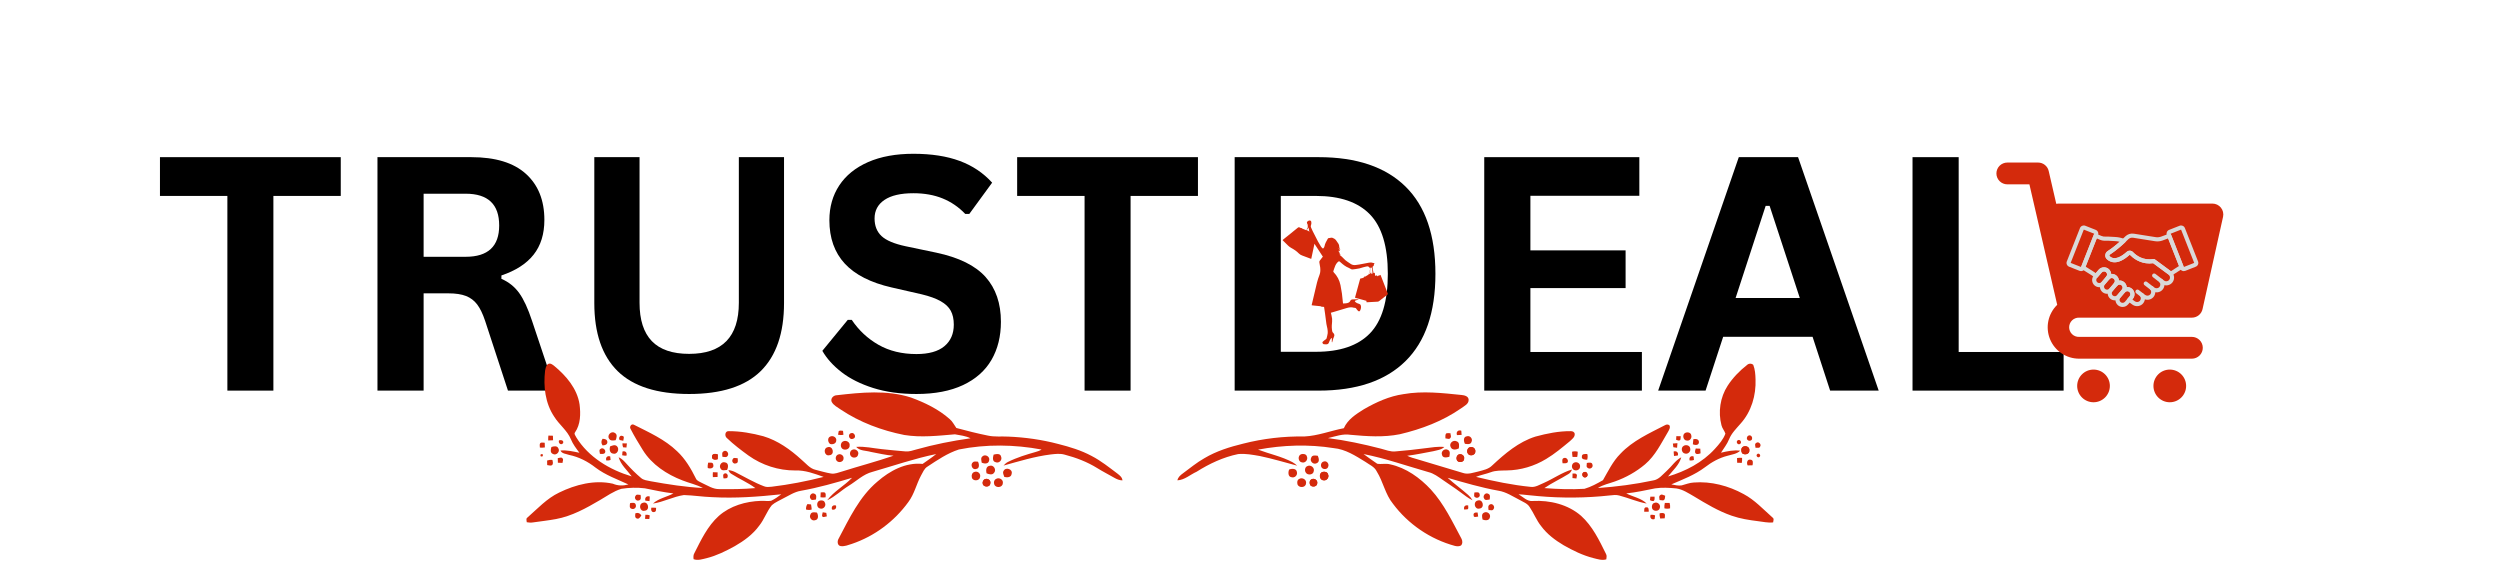 <svg version="1.0" preserveAspectRatio="xMidYMid meet" height="250" viewBox="0 0 810 187.5" zoomAndPan="magnify" width="1080" xmlns:xlink="http://www.w3.org/1999/xlink" xmlns="http://www.w3.org/2000/svg"><defs><g></g><clipPath id="9e7bfd47df"><path clip-rule="nonzero" d="M 646.73 52.668 L 720.785 52.668 L 720.785 117 L 646.73 117 Z M 646.73 52.668"></path></clipPath><clipPath id="d248db9f34"><path clip-rule="nonzero" d="M 673 119 L 684 119 L 684 130.461 L 673 130.461 Z M 673 119"></path></clipPath><clipPath id="7de72328cd"><path clip-rule="nonzero" d="M 697 119 L 709 119 L 709 130.461 L 697 130.461 Z M 697 119"></path></clipPath><clipPath id="8e1d473f24"><path clip-rule="nonzero" d="M 415.543 71.422 L 449.953 71.422 L 449.953 111.812 L 415.543 111.812 Z M 415.543 71.422"></path></clipPath><clipPath id="ae09dcd82b"><path clip-rule="nonzero" d="M 170.352 117.512 L 364 117.512 L 364 181.84 L 170.352 181.84 Z M 170.352 117.512"></path></clipPath><clipPath id="a0bc3f9235"><path clip-rule="nonzero" d="M 381 117.512 L 575 117.512 L 575 181.84 L 381 181.84 Z M 381 117.512"></path></clipPath><clipPath id="4603c8df41"><path clip-rule="nonzero" d="M 669.379 73 L 680 73 L 680 88 L 669.379 88 Z M 669.379 73"></path></clipPath><clipPath id="52b6408341"><path clip-rule="nonzero" d="M 685 93 L 692 93 L 692 99.797 L 685 99.797 Z M 685 93"></path></clipPath><clipPath id="5863b6bf3e"><path clip-rule="nonzero" d="M 674 75 L 705 75 L 705 99.797 L 674 99.797 Z M 674 75"></path></clipPath><clipPath id="4350a640ff"><path clip-rule="nonzero" d="M 701 73 L 712.766 73 L 712.766 88 L 701 88 Z M 701 73"></path></clipPath></defs><g fill-opacity="1" fill="#000000"><g transform="translate(49.765, 126.559)"><g><path d="M 60.641 -75.641 L 60.641 -63.078 L 38.812 -63.078 L 38.812 0 L 23.906 0 L 23.906 -63.078 L 2.062 -63.078 L 2.062 -75.641 Z M 60.641 -75.641"></path></g></g></g><g fill-opacity="1" fill="#000000"><g transform="translate(112.471, 126.559)"><g><path d="M 9.828 0 L 9.828 -75.641 L 40.203 -75.641 C 48.035 -75.641 53.941 -73.836 57.922 -70.234 C 61.91 -66.629 63.906 -61.656 63.906 -55.312 C 63.906 -50.727 62.738 -46.969 60.406 -44.031 C 58.082 -41.102 54.609 -38.863 49.984 -37.312 L 49.984 -36.219 C 52.359 -35.188 54.281 -33.648 55.75 -31.609 C 57.219 -29.578 58.609 -26.562 59.922 -22.562 L 67.469 0 L 52.109 0 L 44.703 -22.609 C 43.941 -24.891 43.086 -26.656 42.141 -27.906 C 41.191 -29.164 39.984 -30.082 38.516 -30.656 C 37.055 -31.227 35.156 -31.516 32.812 -31.516 L 24.781 -31.516 L 24.781 0 Z M 38.391 -43.359 C 45.641 -43.359 49.266 -46.738 49.266 -53.5 C 49.266 -60.363 45.641 -63.797 38.391 -63.797 L 24.781 -63.797 L 24.781 -43.359 Z M 38.391 -43.359"></path></g></g></g><g fill-opacity="1" fill="#000000"><g transform="translate(183.197, 126.559)"><g><path d="M 40.094 1.094 C 29.676 1.094 21.945 -1.379 16.906 -6.328 C 11.875 -11.285 9.359 -18.629 9.359 -28.359 L 9.359 -75.641 L 24.016 -75.641 L 24.016 -28.453 C 24.016 -22.93 25.344 -18.789 28 -16.031 C 30.656 -13.281 34.688 -11.906 40.094 -11.906 C 50.82 -11.906 56.188 -17.422 56.188 -28.453 L 56.188 -75.641 L 70.828 -75.641 L 70.828 -28.359 C 70.828 -18.629 68.312 -11.285 63.281 -6.328 C 58.25 -1.379 50.52 1.094 40.094 1.094 Z M 40.094 1.094"></path></g></g></g><g fill-opacity="1" fill="#000000"><g transform="translate(263.391, 126.559)"><g><path d="M 33.531 1.094 C 28.289 1.094 23.625 0.445 19.531 -0.844 C 15.445 -2.145 12.039 -3.848 9.312 -5.953 C 6.582 -8.055 4.492 -10.367 3.047 -12.891 L 11.281 -22.922 L 12.578 -22.922 C 14.848 -19.535 17.734 -16.844 21.234 -14.844 C 24.742 -12.844 28.844 -11.844 33.531 -11.844 C 37.531 -11.844 40.547 -12.688 42.578 -14.375 C 44.617 -16.07 45.641 -18.406 45.641 -21.375 C 45.641 -23.164 45.312 -24.664 44.656 -25.875 C 44 -27.082 42.91 -28.113 41.391 -28.969 C 39.879 -29.832 37.828 -30.578 35.234 -31.203 L 25.516 -33.422 C 18.711 -34.973 13.645 -37.551 10.312 -41.156 C 6.988 -44.758 5.328 -49.441 5.328 -55.203 C 5.328 -59.484 6.395 -63.242 8.531 -66.484 C 10.676 -69.734 13.789 -72.254 17.875 -74.047 C 21.969 -75.836 26.859 -76.734 32.547 -76.734 C 38.379 -76.734 43.375 -75.961 47.531 -74.422 C 51.688 -72.891 55.195 -70.539 58.062 -67.375 L 50.656 -57.234 L 49.359 -57.234 C 47.223 -59.473 44.773 -61.148 42.016 -62.266 C 39.254 -63.391 36.098 -63.953 32.547 -63.953 C 28.441 -63.953 25.316 -63.227 23.172 -61.781 C 21.035 -60.332 19.969 -58.332 19.969 -55.781 C 19.969 -53.395 20.719 -51.492 22.219 -50.078 C 23.719 -48.672 26.316 -47.57 30.016 -46.781 L 39.938 -44.703 C 47.289 -43.148 52.625 -40.52 55.938 -36.812 C 59.25 -33.102 60.906 -28.266 60.906 -22.297 C 60.906 -17.578 59.883 -13.461 57.844 -9.953 C 55.812 -6.453 52.742 -3.734 48.641 -1.797 C 44.535 0.129 39.5 1.094 33.531 1.094 Z M 33.531 1.094"></path></g></g></g><g fill-opacity="1" fill="#000000"><g transform="translate(327.495, 126.559)"><g><path d="M 60.641 -75.641 L 60.641 -63.078 L 38.812 -63.078 L 38.812 0 L 23.906 0 L 23.906 -63.078 L 2.062 -63.078 L 2.062 -75.641 Z M 60.641 -75.641"></path></g></g></g><g fill-opacity="1" fill="#000000"><g transform="translate(390.202, 126.559)"><g><path d="M 37.047 -75.641 C 49.328 -75.641 58.703 -72.469 65.172 -66.125 C 71.641 -59.781 74.875 -50.348 74.875 -37.828 C 74.875 -25.336 71.641 -15.91 65.172 -9.547 C 58.703 -3.18 49.328 0 37.047 0 L 9.828 0 L 9.828 -75.641 Z M 36.172 -12.578 C 43.961 -12.578 49.789 -14.566 53.656 -18.547 C 57.52 -22.535 59.453 -28.961 59.453 -37.828 C 59.453 -46.691 57.52 -53.113 53.656 -57.094 C 49.789 -61.082 43.961 -63.078 36.172 -63.078 L 24.781 -63.078 L 24.781 -12.578 Z M 36.172 -12.578"></path></g></g></g><g fill-opacity="1" fill="#000000"><g transform="translate(471.068, 126.559)"><g><path d="M 24.781 -33.219 L 24.781 -12.516 L 60.906 -12.516 L 60.906 0 L 9.828 0 L 9.828 -75.641 L 60.078 -75.641 L 60.078 -63.125 L 24.781 -63.125 L 24.781 -45.438 L 55.625 -45.438 L 55.625 -33.219 Z M 24.781 -33.219"></path></g></g></g><g fill-opacity="1" fill="#000000"><g transform="translate(536.103, 126.559)"><g><path d="M 72.594 0 L 56.859 0 L 51.172 -17.438 L 22.203 -17.438 L 16.5 0 L 1.141 0 L 27.266 -75.641 L 46.469 -75.641 Z M 35.969 -59.859 L 26.234 -30.016 L 47.031 -30.016 L 37.25 -59.859 Z M 35.969 -59.859"></path></g></g></g><g fill-opacity="1" fill="#000000"><g transform="translate(609.83, 126.559)"><g><path d="M 24.781 -75.641 L 24.781 -12.516 L 58.781 -12.516 L 58.781 0 L 9.828 0 L 9.828 -75.641 Z M 24.781 -75.641"></path></g></g></g><g clip-path="url(#9e7bfd47df)"><path fill-rule="nonzero" fill-opacity="1" d="M 710.172 109.148 L 673.629 109.148 C 673.207 109.164 672.797 109.094 672.402 108.945 C 672.008 108.793 671.66 108.57 671.355 108.273 C 671.051 107.98 670.816 107.641 670.652 107.25 C 670.488 106.863 670.406 106.457 670.406 106.035 C 670.406 105.613 670.488 105.207 670.652 104.816 C 670.816 104.43 671.051 104.086 671.355 103.793 C 671.66 103.5 672.008 103.277 672.402 103.125 C 672.797 102.973 673.207 102.906 673.629 102.918 L 710.172 102.918 C 710.574 102.918 710.965 102.852 711.344 102.719 C 711.723 102.586 712.07 102.395 712.383 102.145 C 712.695 101.891 712.961 101.598 713.172 101.254 C 713.383 100.914 713.535 100.547 713.621 100.156 L 720.27 70.25 C 720.324 69.992 720.352 69.73 720.352 69.469 C 720.352 69.203 720.32 68.941 720.258 68.684 C 720.199 68.426 720.109 68.18 719.996 67.941 C 719.879 67.703 719.738 67.484 719.574 67.277 C 719.41 67.07 719.223 66.887 719.016 66.723 C 718.809 66.559 718.586 66.418 718.348 66.305 C 718.109 66.191 717.859 66.105 717.602 66.047 C 717.344 65.988 717.082 65.957 716.82 65.957 L 666.98 65.957 C 666.727 65.957 666.477 65.984 666.23 66.035 L 663.777 55.402 C 663.688 55.016 663.539 54.648 663.324 54.312 C 663.109 53.977 662.848 53.684 662.535 53.434 C 662.223 53.184 661.879 52.996 661.5 52.863 C 661.125 52.73 660.734 52.668 660.336 52.668 L 650.367 52.668 C 649.898 52.668 649.449 52.758 649.016 52.938 C 648.586 53.113 648.203 53.371 647.871 53.699 C 647.539 54.031 647.285 54.414 647.105 54.848 C 646.926 55.277 646.836 55.73 646.836 56.195 C 646.836 56.664 646.926 57.117 647.105 57.547 C 647.285 57.98 647.539 58.363 647.871 58.691 C 648.203 59.023 648.586 59.281 649.016 59.457 C 649.449 59.637 649.898 59.727 650.367 59.727 L 657.527 59.727 L 666.535 98.762 C 665.809 99.465 665.203 100.262 664.715 101.148 C 664.227 102.031 663.879 102.973 663.668 103.961 C 663.461 104.953 663.402 105.949 663.492 106.957 C 663.582 107.965 663.82 108.938 664.199 109.875 C 664.582 110.812 665.09 111.676 665.73 112.461 C 666.367 113.246 667.105 113.918 667.945 114.484 C 668.785 115.047 669.691 115.477 670.656 115.77 C 671.625 116.066 672.617 116.211 673.629 116.211 L 710.172 116.211 C 710.641 116.211 711.09 116.121 711.523 115.941 C 711.957 115.762 712.336 115.508 712.668 115.176 C 713 114.844 713.254 114.465 713.434 114.031 C 713.613 113.598 713.703 113.148 713.703 112.68 C 713.703 112.211 713.613 111.762 713.434 111.328 C 713.254 110.895 713 110.516 712.668 110.184 C 712.336 109.852 711.957 109.598 711.523 109.418 C 711.09 109.238 710.641 109.148 710.172 109.148 Z M 710.172 109.148" fill="#d42a0c"></path></g><g clip-path="url(#d248db9f34)"><path fill-rule="nonzero" fill-opacity="1" d="M 683.594 125.035 C 683.594 125.383 683.559 125.727 683.492 126.07 C 683.426 126.41 683.324 126.742 683.191 127.062 C 683.059 127.383 682.895 127.688 682.699 127.977 C 682.508 128.266 682.289 128.535 682.043 128.781 C 681.797 129.027 681.527 129.246 681.238 129.438 C 680.949 129.633 680.645 129.793 680.324 129.93 C 680.004 130.062 679.672 130.16 679.332 130.23 C 678.992 130.297 678.645 130.332 678.297 130.332 C 677.949 130.332 677.605 130.297 677.266 130.23 C 676.926 130.16 676.594 130.062 676.273 129.93 C 675.949 129.793 675.645 129.633 675.355 129.438 C 675.066 129.246 674.801 129.027 674.555 128.781 C 674.309 128.535 674.09 128.266 673.895 127.977 C 673.703 127.688 673.539 127.383 673.406 127.062 C 673.273 126.742 673.172 126.41 673.105 126.07 C 673.035 125.727 673.004 125.383 673.004 125.035 C 673.004 124.688 673.035 124.344 673.105 124.004 C 673.172 123.66 673.273 123.332 673.406 123.008 C 673.539 122.688 673.703 122.383 673.895 122.094 C 674.09 121.805 674.309 121.535 674.555 121.293 C 674.801 121.047 675.066 120.824 675.355 120.633 C 675.645 120.441 675.949 120.277 676.273 120.145 C 676.594 120.012 676.926 119.91 677.266 119.844 C 677.605 119.773 677.949 119.742 678.297 119.742 C 678.645 119.742 678.992 119.773 679.332 119.844 C 679.672 119.91 680.004 120.012 680.324 120.145 C 680.645 120.277 680.949 120.441 681.238 120.633 C 681.527 120.824 681.797 121.047 682.043 121.293 C 682.289 121.535 682.508 121.805 682.699 122.094 C 682.895 122.383 683.059 122.688 683.191 123.008 C 683.324 123.332 683.426 123.66 683.492 124.004 C 683.559 124.344 683.594 124.688 683.594 125.035 Z M 683.594 125.035" fill="#d42a0c"></path></g><g clip-path="url(#7de72328cd)"><path fill-rule="nonzero" fill-opacity="1" d="M 708.305 125.035 C 708.305 125.383 708.27 125.727 708.203 126.07 C 708.137 126.41 708.035 126.742 707.902 127.062 C 707.77 127.383 707.605 127.688 707.414 127.977 C 707.219 128.266 707 128.535 706.754 128.781 C 706.508 129.027 706.242 129.246 705.953 129.438 C 705.664 129.633 705.355 129.793 705.035 129.93 C 704.715 130.062 704.383 130.16 704.043 130.23 C 703.703 130.297 703.355 130.332 703.008 130.332 C 702.66 130.332 702.316 130.297 701.977 130.23 C 701.637 130.16 701.305 130.062 700.984 129.93 C 700.66 129.793 700.355 129.633 700.066 129.438 C 699.777 129.246 699.512 129.027 699.266 128.781 C 699.02 128.535 698.801 128.266 698.605 127.977 C 698.414 127.688 698.25 127.383 698.117 127.062 C 697.984 126.742 697.883 126.41 697.816 126.07 C 697.75 125.727 697.715 125.383 697.715 125.035 C 697.715 124.688 697.75 124.344 697.816 124.004 C 697.883 123.66 697.984 123.332 698.117 123.008 C 698.25 122.688 698.414 122.383 698.605 122.094 C 698.801 121.805 699.02 121.535 699.266 121.293 C 699.512 121.047 699.777 120.824 700.066 120.633 C 700.355 120.441 700.66 120.277 700.984 120.145 C 701.305 120.012 701.637 119.91 701.977 119.844 C 702.316 119.773 702.66 119.742 703.008 119.742 C 703.355 119.742 703.703 119.773 704.043 119.844 C 704.383 119.91 704.715 120.012 705.035 120.145 C 705.355 120.277 705.664 120.441 705.953 120.633 C 706.242 120.824 706.508 121.047 706.754 121.293 C 707 121.535 707.219 121.805 707.414 122.094 C 707.605 122.383 707.77 122.688 707.902 123.008 C 708.035 123.332 708.137 123.66 708.203 124.004 C 708.27 124.344 708.305 124.688 708.305 125.035 Z M 708.305 125.035" fill="#d42a0c"></path></g><g clip-path="url(#8e1d473f24)"><path fill-rule="nonzero" fill-opacity="1" d="M 446.449 89.293 C 446.574 89.383 446.688 89.332 446.805 89.277 C 446.953 89.207 447.102 89.141 447.281 89.059 C 447.41 89.375 447.535 89.676 447.652 89.977 C 448.293 91.629 448.93 93.277 449.566 94.93 C 449.715 95.316 449.715 95.309 449.398 95.555 C 448.551 96.219 447.711 96.887 446.855 97.543 C 446.723 97.645 446.547 97.734 446.387 97.742 C 445.211 97.82 444.035 97.871 442.863 97.934 C 442.84 97.934 442.812 97.926 442.754 97.914 C 442.742 97.789 442.73 97.656 442.715 97.465 C 441.512 97.137 440.285 96.805 439.012 96.461 C 439.578 94.391 440.141 92.324 440.703 90.273 C 440.977 90.207 441.227 90.164 441.465 90.09 C 441.734 90.008 441.984 89.887 442.098 89.59 C 442.125 89.516 442.199 89.453 442.254 89.387 C 442.234 89.477 442.215 89.566 442.184 89.703 C 442.586 89.461 442.938 89.242 443.297 89.039 C 443.434 88.961 443.484 88.852 443.512 88.707 C 443.586 88.285 443.672 87.867 443.754 87.449 C 443.77 87.449 443.789 87.453 443.805 87.453 C 443.73 87.902 443.656 88.352 443.578 88.816 C 443.863 88.785 444.016 88.625 444.035 88.398 C 444.078 87.844 444.086 87.289 444.109 86.734 C 444.109 86.719 444.074 86.703 444.043 86.668 C 444 86.723 443.957 86.777 443.918 86.824 C 443.902 86.777 443.879 86.715 443.84 86.609 C 443.727 86.758 443.648 86.867 443.57 86.977 C 443.598 86.855 443.629 86.734 443.66 86.605 C 443.418 86.348 443.148 86.227 442.785 86.336 C 442.422 86.445 442.035 86.473 441.68 86.602 C 440.867 86.906 440.031 87.078 439.172 87.18 C 438.871 87.215 438.57 87.254 438.27 87.293 C 438.062 87.32 437.875 87.281 437.695 87.164 C 437.484 87.027 437.262 86.895 437.027 86.805 C 436.004 86.406 435.164 85.742 434.367 85.016 C 433.906 84.598 433.852 84.477 433.289 85.059 C 433.016 85.34 432.797 85.703 432.637 86.066 C 432.391 86.633 432.219 87.23 432.016 87.816 C 431.965 87.957 431.98 88.07 432.098 88.191 C 433.242 89.375 433.984 90.766 434.32 92.391 C 434.684 94.164 434.934 95.949 435.074 97.758 C 435.09 97.934 435.117 98.105 435.141 98.328 C 435.766 98.293 436.383 98.332 436.957 98.043 C 437.188 97.926 437.371 97.75 437.477 97.508 C 437.625 97.156 437.918 97.023 438.262 97.008 C 438.844 96.98 439.426 96.977 440.008 96.969 C 440.062 96.969 440.113 96.988 440.176 97.07 C 440.059 97.098 439.941 97.113 439.828 97.152 C 439.598 97.223 439.367 97.285 439.148 97.387 C 438.953 97.48 438.918 97.629 439.078 97.781 C 439.258 97.949 439.469 98.098 439.691 98.211 C 439.938 98.336 440.207 98.422 440.473 98.504 C 440.707 98.574 440.824 98.727 440.891 98.949 C 441.074 99.543 440.938 100.102 440.668 100.633 C 440.531 100.906 440.258 100.957 440.035 100.746 C 439.801 100.52 439.586 100.262 439.41 99.988 C 439.301 99.816 439.191 99.734 438.992 99.742 C 438.879 99.746 438.762 99.738 438.652 99.703 C 437.895 99.469 437.145 99.57 436.41 99.781 C 435.156 100.137 433.914 100.531 432.668 100.906 C 432.195 101.047 431.723 101.18 431.207 101.328 C 431.285 101.684 431.348 102.027 431.441 102.363 C 431.605 102.98 431.664 103.598 431.598 104.242 C 431.512 105.082 431.438 105.93 431.555 106.781 C 431.578 106.941 431.605 107.105 431.629 107.266 C 431.664 107.512 431.762 107.703 431.965 107.871 C 432.328 108.176 432.438 108.676 432.223 109.078 C 431.961 109.566 431.848 110.094 431.715 110.621 C 431.688 110.738 431.652 110.852 431.586 110.961 C 431.43 110.727 431.516 110.477 431.512 110.242 C 431.508 110.004 431.531 109.77 431.543 109.5 C 431.293 109.59 431.141 109.746 431.043 109.934 C 430.879 110.246 430.707 110.562 430.609 110.898 C 430.465 111.379 430.137 111.566 429.68 111.574 C 429.414 111.578 429.148 111.562 428.887 111.52 C 428.781 111.504 428.664 111.402 428.602 111.309 C 428.406 111.02 428.402 110.891 428.66 110.641 C 428.918 110.391 429.223 110.176 429.52 109.969 C 429.66 109.871 429.781 109.781 429.82 109.602 C 429.941 109.047 430.125 108.496 430.18 107.938 C 430.227 107.465 430.152 106.977 430.082 106.504 C 430 105.98 429.828 105.473 429.754 104.949 C 429.586 103.797 429.453 102.641 429.301 101.488 C 429.211 100.812 429.102 100.141 428.996 99.434 C 428.855 99.426 428.707 99.426 428.562 99.41 C 428.34 99.387 428.109 99.406 427.914 99.246 C 427.848 99.191 427.723 99.203 427.621 99.195 C 426.816 99.109 426.012 99.023 425.203 98.941 C 425.145 98.934 425.082 98.918 425 98.902 C 425 98.848 424.992 98.797 425 98.754 C 425.566 96.355 426.113 93.949 426.707 91.559 C 426.918 90.699 427.211 89.859 427.527 89.035 C 427.84 88.234 427.824 87.426 427.738 86.605 C 427.684 86.094 427.57 85.586 427.477 85.078 C 427.438 84.867 427.449 84.668 427.578 84.496 C 427.84 84.141 428.109 83.789 428.379 83.438 C 428.453 83.34 428.543 83.254 428.613 83.172 C 427.711 81.785 426.824 80.422 425.883 78.98 C 425.527 80.664 425.191 82.254 424.848 83.863 C 424.738 83.832 424.656 83.816 424.574 83.789 C 423.688 83.453 422.805 83.113 421.914 82.789 C 421.5 82.637 421.125 82.434 420.82 82.117 C 420.086 81.352 419.207 80.785 418.277 80.281 C 417.949 80.105 417.648 79.859 417.375 79.605 C 416.801 79.066 416.254 78.504 415.695 77.949 C 415.652 77.906 415.617 77.855 415.559 77.785 C 415.68 77.68 415.789 77.578 415.906 77.484 C 417.453 76.238 419.004 74.992 420.543 73.738 C 420.723 73.59 420.863 73.594 421.055 73.676 C 421.281 73.777 421.488 73.953 421.766 73.887 C 421.82 73.949 421.863 74.035 421.934 74.066 C 422.32 74.23 422.715 74.383 423.18 74.57 C 423.215 74.516 423.262 74.441 423.305 74.367 C 423.316 74.457 423.328 74.547 423.34 74.633 C 423.41 74.594 423.477 74.555 423.543 74.516 C 423.566 74.594 423.566 74.719 423.617 74.742 C 423.824 74.844 424.043 74.91 424.258 74.992 C 424.344 74.738 424.184 74.773 424.07 74.754 C 424.227 74.383 423.98 74.094 423.918 73.766 C 423.895 73.766 423.867 73.762 423.844 73.758 C 423.758 73.961 423.672 74.16 423.586 74.363 C 423.559 74.328 423.52 74.266 423.508 74.27 C 423.434 74.297 423.363 74.344 423.293 74.383 C 423.395 74.223 423.5 74.07 423.594 73.91 C 423.652 73.812 423.727 73.707 423.727 73.609 C 423.727 73.277 423.699 72.945 423.68 72.594 C 423.543 72.633 423.449 72.66 423.355 72.688 C 423.418 72.613 423.484 72.539 423.547 72.465 C 423.547 72.441 423.555 72.414 423.547 72.391 C 423.367 71.938 423.371 71.926 423.77 71.66 C 423.867 71.594 423.949 71.512 424.055 71.469 C 424.137 71.434 424.242 71.422 424.332 71.438 C 424.473 71.465 424.609 71.523 424.754 71.57 C 424.934 72.035 424.938 72.512 424.742 72.992 C 424.645 73.223 424.672 73.465 424.77 73.691 C 424.941 74.086 425.109 74.484 425.301 74.867 C 425.871 75.996 426.438 77.125 427.027 78.242 C 427.324 78.801 427.652 79.34 427.988 79.875 C 428.121 80.086 428.316 80.258 428.488 80.441 C 428.586 80.543 428.691 80.523 428.789 80.434 C 428.992 80.242 429.102 80 429.148 79.738 C 429.305 78.871 429.762 78.137 430.18 77.391 C 430.242 77.277 430.387 77.125 430.484 77.133 C 430.91 77.164 431.309 76.891 431.754 77.062 C 432.219 77.238 432.617 77.48 432.906 77.887 C 433.16 78.25 433.41 78.613 433.656 78.98 C 433.84 79.254 433.902 79.566 433.906 79.883 C 433.914 80.09 433.926 80.277 434.066 80.445 C 434.129 80.52 434.152 80.629 434.188 80.723 C 434.238 80.863 434.227 80.988 434.109 81.105 C 434.023 81.188 433.965 81.293 433.852 81.445 C 433.801 81.344 433.758 81.266 433.715 81.184 C 433.672 81.238 433.641 81.262 433.645 81.27 C 433.719 81.414 433.785 81.562 433.875 81.699 C 433.941 81.801 434.062 81.859 434.004 82.02 C 433.984 82.07 434.066 82.172 434.121 82.23 C 434.188 82.301 434.273 82.352 434.402 82.449 C 434.234 82.473 434.129 82.492 434.02 82.508 C 434.035 82.543 434.039 82.586 434.062 82.605 C 434.184 82.703 434.312 82.781 434.426 82.883 C 434.707 83.137 435 83.379 435.25 83.66 C 435.633 84.086 436.039 84.477 436.535 84.773 C 436.895 84.984 437.234 85.23 437.574 85.473 C 438.07 85.828 438.605 85.93 439.219 85.867 C 440.684 85.711 442.105 85.344 443.551 85.105 C 443.941 85.039 444.324 85.012 444.711 85.152 C 444.895 85.219 445.105 85.219 445.336 85.258 C 445.164 85.609 444.988 85.965 445.176 86.359 C 445.105 86.27 445.039 86.18 444.949 86.066 C 444.824 86.285 444.68 86.457 444.727 86.711 C 444.781 87.02 444.82 87.328 444.871 87.637 C 444.918 87.906 444.969 88.176 445.016 88.453 C 445.168 88.43 445.289 88.414 445.426 88.395 C 445.469 88.73 445.512 89.047 445.562 89.398 C 445.75 89.32 445.906 89.258 446.082 89.184 C 446.105 89.309 446.121 89.414 446.137 89.52 C 446.383 89.465 446.383 89.465 446.449 89.293 Z M 444.695 88.625 C 444.699 87.977 444.578 87.371 444.469 86.766 C 444.461 86.727 444.406 86.664 444.375 86.668 C 444.32 86.668 444.246 86.699 444.223 86.742 C 444.188 86.801 444.18 86.883 444.176 86.957 C 444.148 87.258 444.121 87.559 444.102 87.863 C 444.094 88.043 444.102 88.227 444.102 88.426 C 444.199 88.391 444.25 88.371 444.32 88.344 C 444.305 88.473 444.289 88.582 444.27 88.738 C 444.434 88.695 444.559 88.66 444.695 88.625 Z M 433.957 81.066 C 434.125 80.68 434.074 80.582 433.688 80.438 C 433.789 80.676 433.875 80.871 433.957 81.066 Z M 444.656 87.312 C 444.676 87.312 444.691 87.309 444.707 87.309 C 444.703 87.234 444.695 87.156 444.691 87.082 C 444.676 87.082 444.656 87.086 444.641 87.086 C 444.648 87.16 444.652 87.238 444.656 87.312 Z M 444.656 87.312" fill="#d42a0c"></path></g><g clip-path="url(#ae09dcd82b)"><path fill-rule="nonzero" fill-opacity="1" d="M 177.578 117.941 C 178.297 117.531 179.012 118.129 179.555 118.547 C 183.434 121.754 186.996 125.891 187.781 131.027 C 188.156 134.086 188.129 137.492 186.289 140.113 C 185.887 140.637 186.516 141.188 186.699 141.676 C 190.668 148.133 197.547 152.23 204.672 154.359 C 203.199 152.352 201.145 150.617 200.441 148.148 C 201.5 148.594 202.27 149.469 203.023 150.301 C 204.477 151.914 206.012 153.449 207.672 154.844 C 208.531 155.625 209.746 155.676 210.82 155.922 C 216.414 156.938 222.051 157.82 227.734 158.113 C 225.652 156.988 223.312 156.531 221.129 155.656 C 216.039 153.703 211.184 150.52 208.266 145.809 C 206.875 143.562 205.492 141.301 204.293 138.945 C 203.852 138.254 204.555 137.195 205.363 137.605 C 210.25 140.078 215.395 142.352 219.383 146.207 C 222.039 148.676 223.891 151.848 225.484 155.066 C 225.844 155.867 226.785 156.09 227.48 156.504 C 229.277 157.305 231.02 158.531 233.066 158.469 C 236.957 158.523 240.859 158.496 244.734 158.141 C 242.328 156.34 239.508 155.172 236.988 153.547 C 236.492 153.281 236.199 152.805 236.004 152.297 C 236.809 152.406 237.594 152.641 238.312 153.02 C 241.363 154.57 244.32 156.332 247.531 157.551 C 248.309 157.887 249.168 157.781 249.984 157.703 C 255.668 157.023 261.305 155.938 266.852 154.516 C 263.887 153.465 260.836 152.297 257.633 152.43 C 252.242 152.453 246.918 150.727 242.531 147.609 C 240.109 145.848 237.699 144.031 235.539 141.953 C 234.672 141.305 234.879 139.562 236.172 139.695 C 239.945 139.691 243.695 140.363 247.332 141.34 C 252.016 142.742 256.07 145.648 259.645 148.906 C 261.121 150.113 262.355 151.832 264.328 152.242 C 265.957 152.668 267.586 153.141 269.25 153.422 C 270.52 153.648 271.73 153.051 272.93 152.734 C 278.441 150.988 284.051 149.531 289.512 147.645 C 287.023 147.492 284.602 146.863 282.16 146.422 C 280.59 145.957 278.52 146.133 277.406 144.793 C 280.172 144.559 282.887 145.242 285.625 145.512 C 288.195 145.773 290.77 146.059 293.348 146.254 C 294.566 146.379 295.73 145.953 296.883 145.629 C 302.645 144.008 308.523 142.832 314.457 142.004 C 312.906 141.219 311.09 141.031 309.395 140.719 C 303.949 141.18 298.426 141.82 292.98 140.934 C 285.695 139.48 278.586 136.844 272.391 132.691 C 271.352 131.938 270.035 131.352 269.438 130.148 C 269.035 129.039 270.078 128.07 271.137 128.051 C 279.086 127.145 287.363 126.293 295.125 128.789 C 299.637 130.438 304.074 132.57 307.695 135.777 C 308.641 136.559 309.145 137.699 309.855 138.664 C 313.23 139.57 316.633 140.441 320.066 141.129 C 322.25 141.613 324.5 141.336 326.715 141.461 C 332.172 141.688 337.617 142.453 342.895 143.855 C 346.602 144.793 350.293 145.906 353.672 147.723 C 356.715 149.289 359.379 151.449 362.102 153.484 C 362.812 154.047 363.617 154.672 363.676 155.652 C 362.754 155.617 361.891 155.301 361.109 154.84 C 359.238 153.77 357.316 152.793 355.488 151.656 C 352.242 149.641 348.637 148.27 344.949 147.305 C 343.469 146.875 341.91 147.074 340.406 147.246 C 335.207 147.895 330.18 149.453 325.141 150.844 C 325.559 150.387 326.012 149.938 326.578 149.668 C 329.465 148.219 332.566 147.289 335.66 146.402 C 336.293 146.234 336.918 146.008 337.469 145.645 C 328.648 144.008 319.5 143.867 310.684 145.633 C 306.98 146.82 303.727 149.055 300.504 151.176 C 299.422 151.816 299.008 153.062 298.402 154.09 C 296.91 156.879 296.238 160.082 294.316 162.645 C 289.805 168.883 283.367 173.715 276.07 176.195 C 274.871 176.562 273.625 177.133 272.344 176.93 C 271.262 176.73 271.227 175.324 271.699 174.547 C 275.184 167.969 278.457 160.938 284.27 156.043 C 288.277 152.551 293.441 149.727 298.922 150.312 C 300.395 149.254 301.922 148.254 303.34 147.109 C 296.328 148.547 289.547 150.895 282.684 152.875 C 279.699 153.625 277.477 155.883 274.914 157.441 C 272.551 158.891 270.555 160.926 268.016 162.086 C 270.195 159.152 273.57 157.434 276.066 154.805 C 270.625 156.449 265.133 158.008 259.527 159.008 C 257.395 159.344 255.586 160.594 253.684 161.527 C 252.473 162.223 251.133 162.742 250.078 163.676 C 248.426 165.699 247.633 168.277 245.988 170.316 C 243.938 173.148 241.059 175.238 238.055 176.961 C 235.16 178.547 232.176 180.039 228.957 180.844 C 227.578 181.16 226.117 181.699 224.719 181.172 C 224.645 180.508 224.609 179.812 224.977 179.219 C 227.145 174.945 229.246 170.441 232.871 167.18 C 236.598 163.875 241.633 162.441 246.531 162.277 C 247.633 162.223 248.746 162.434 249.836 162.258 C 251.012 161.699 252.105 160.961 253.125 160.152 C 245.703 160.938 238.23 161.504 230.762 161.078 C 227.691 160.977 224.645 160.488 221.578 160.398 C 218.133 160.895 215.008 162.652 211.562 163.156 C 213.41 161.449 216.027 161.051 218.184 159.867 C 215.062 159.496 211.988 158.852 208.922 158.215 C 206.406 157.906 203.824 157.988 201.32 158.379 C 198.793 159.148 196.617 160.723 194.363 162.043 C 189.91 164.664 185.27 167.23 180.133 168.176 C 177.68 168.637 175.195 168.895 172.727 169.258 C 172.039 169.379 171.344 169.32 170.668 169.203 C 170.66 168.715 170.34 168.066 170.848 167.715 C 174.141 164.84 177.152 161.504 181.168 159.59 C 186.488 156.988 192.668 155.402 198.559 156.719 C 200.168 157.418 201.926 157.438 203.602 156.961 C 200 155.293 196.184 153.938 192.977 151.52 C 190.453 149.531 187.535 148.035 184.375 147.387 C 183.418 147.027 182.062 147.031 181.594 145.969 C 183.676 145.77 185.711 146.289 187.738 146.695 C 186.691 145.312 185.621 143.918 184.961 142.301 C 183.781 139.449 181.168 137.594 179.57 135.012 C 176.641 130.66 176.004 125.172 176.613 120.062 C 176.785 119.32 176.883 118.398 177.578 117.941 Z M 177.578 117.941" fill="#d42a0c"></path></g><g clip-path="url(#a0bc3f9235)"><path fill-rule="nonzero" fill-opacity="1" d="M 566.031 118.254 C 566.598 117.723 567.465 117.684 568.055 118.211 C 568.637 119.695 568.754 121.316 568.793 122.895 C 568.996 128.07 567.449 133.395 563.93 137.273 C 562.566 138.855 561.008 140.355 560.219 142.324 C 559.582 143.91 558.504 145.246 557.598 146.676 C 559.637 146.199 561.73 145.734 563.84 146.02 C 562.734 147.102 561.129 147.246 559.723 147.668 C 557.035 148.352 554.566 149.719 552.383 151.41 C 549.105 153.875 545.242 155.34 541.508 156.938 C 542.613 157.148 543.754 157.449 544.883 157.262 C 546.172 156.918 547.426 156.402 548.777 156.336 C 554.383 155.883 560.047 157.395 564.949 160.082 C 568.535 161.988 571.293 165.023 574.305 167.68 C 574.879 168.055 574.559 168.719 574.492 169.258 C 572.852 169.465 571.227 169.043 569.609 168.863 C 566.719 168.508 563.82 168.055 561.066 167.09 C 556.719 165.59 552.766 163.195 548.848 160.828 C 547.023 159.793 545.203 158.539 543.082 158.246 C 540.809 158.035 538.5 157.887 536.238 158.234 C 533.137 158.855 530.051 159.539 526.902 159.867 C 529.086 160.98 531.742 161.379 533.523 163.152 C 530.473 162.613 527.617 161.316 524.625 160.547 C 523.633 160.258 522.594 160.41 521.59 160.52 C 513.887 161.363 506.105 161.43 498.387 160.742 C 496.254 160.594 494.133 160.266 492 160.145 C 493.461 160.992 494.809 162.547 496.637 162.316 C 502.168 162.027 508.012 163.426 512.266 167.121 C 515.969 170.453 518.156 175.047 520.328 179.441 C 520.672 179.988 520.516 180.629 520.445 181.227 C 519.043 181.664 517.625 181.152 516.266 180.824 C 512.84 179.953 509.648 178.391 506.594 176.645 C 503.855 175.016 501.246 173.059 499.34 170.473 C 497.801 168.574 496.953 166.25 495.582 164.246 C 494.871 163.109 493.539 162.66 492.438 162.016 C 490.18 160.887 488.027 159.379 485.48 158.988 C 479.902 157.984 474.465 156.383 469.035 154.809 C 471.176 156.75 473.527 158.445 475.695 160.359 C 476.258 160.852 476.727 161.445 477.105 162.09 C 475.652 161.422 474.43 160.375 473.145 159.449 C 471.309 158.062 469.359 156.848 467.488 155.516 C 466.016 154.508 464.562 153.371 462.789 152.953 C 455.805 150.953 448.918 148.527 441.785 147.109 C 443.219 148.215 444.742 149.207 446.219 150.254 C 447.566 150.492 449.008 150.078 450.379 150.438 C 455.562 151.559 460.039 154.793 463.609 158.617 C 467.855 163.254 470.547 168.992 473.488 174.477 C 473.875 175.18 473.945 176.102 473.379 176.734 C 472.777 177.078 472.059 177.031 471.41 176.879 C 463.445 174.727 456.266 169.844 451.328 163.23 C 448.812 160.16 448.16 156.105 446.09 152.789 C 445.359 151.211 443.648 150.562 442.328 149.605 C 439.172 147.668 435.902 145.539 432.121 145.191 C 424 143.895 415.676 144.172 407.605 145.68 C 411.309 147.074 415.262 147.887 418.789 149.762 C 419.332 150.062 419.812 150.465 420.285 150.875 C 416.25 149.816 412.258 148.602 408.176 147.75 C 405.859 147.359 403.5 146.883 401.141 147.125 C 396.336 148.121 391.836 150.23 387.707 152.84 C 385.637 153.77 383.828 155.504 381.484 155.633 C 381.648 154.609 382.473 153.953 383.258 153.371 C 385.551 151.691 387.746 149.848 390.238 148.449 C 394.109 146.141 398.457 144.797 402.809 143.734 C 409.266 142.09 415.941 141.309 422.602 141.418 C 426.984 141.215 431.121 139.555 435.402 138.742 C 436.645 135.898 439.367 134.18 441.902 132.59 C 445.875 130.301 450.156 128.344 454.742 127.699 C 460.984 126.598 467.352 127.344 473.602 127.98 C 474.508 128.066 475.762 128.375 475.84 129.48 C 475.922 130.918 474.371 131.555 473.41 132.293 C 467.453 136.445 460.566 139.043 453.535 140.695 C 448.262 141.754 442.855 141.367 437.547 140.875 C 435.062 140.469 432.652 141.402 430.266 141.945 C 436.043 142.68 441.746 143.891 447.379 145.355 C 448.953 145.738 450.5 146.449 452.16 146.254 C 455.352 146 458.535 145.652 461.707 145.234 C 463.777 144.988 465.863 144.605 467.961 144.816 C 467.02 145.762 465.617 145.867 464.391 146.191 C 461.578 146.707 458.781 147.316 455.941 147.668 C 456.973 148.195 458.105 148.477 459.215 148.801 C 464.148 150.277 469.078 151.762 474.008 153.238 C 475.664 153.812 477.371 153.105 478.996 152.762 C 480.566 152.324 482.289 152.023 483.473 150.805 C 487.59 146.969 492.023 143.168 497.488 141.453 C 501.211 140.438 505.039 139.664 508.914 139.695 C 509.504 139.672 510.129 139.938 510.207 140.594 C 510.297 141.648 509.293 142.305 508.629 142.957 C 506.16 144.988 503.707 147.066 500.953 148.707 C 497.129 151.035 492.688 152.359 488.211 152.418 C 486.461 152.477 484.664 152.379 483 153.008 C 481.43 153.59 479.77 153.867 478.223 154.508 C 484.062 155.918 489.961 157.156 495.953 157.746 C 497.504 157.949 498.867 157.004 500.246 156.445 C 503.312 155.094 506.09 153.082 509.316 152.117 C 509.125 152.746 508.73 153.273 508.156 153.598 C 505.613 155.188 502.852 156.422 500.387 158.141 C 504.699 158.477 509.055 158.633 513.375 158.371 C 515.484 157.754 517.453 156.672 519.355 155.582 C 521.055 152.641 522.551 149.484 524.988 147.039 C 528.977 142.777 534.395 140.387 539.488 137.746 C 539.91 137.484 540.445 137.469 540.863 137.766 C 541.312 138.473 540.801 139.234 540.465 139.867 C 538.254 143.566 536.348 147.605 533 150.441 C 530.117 152.871 526.777 154.738 523.227 155.992 C 521.375 156.668 519.387 157.039 517.715 158.125 C 523.699 157.699 529.672 156.926 535.547 155.68 C 537.488 155.426 538.691 153.73 540.066 152.52 C 541.648 151.098 542.816 149.172 544.738 148.156 C 544.059 150.648 541.992 152.41 540.445 154.375 C 546.113 152.699 551.605 149.855 555.617 145.434 C 556.965 143.957 558.328 142.398 559.031 140.504 C 558.73 139.547 557.984 138.777 557.758 137.789 C 556.625 133.492 557.328 128.73 559.746 124.992 C 561.418 122.402 563.613 120.156 566.031 118.254 Z M 566.031 118.254" fill="#d42a0c"></path></g><path fill-rule="nonzero" fill-opacity="1" d="M 271.746 139.68 C 272.164 139.387 272.676 139.562 273.141 139.594 C 273.184 140.016 273.223 140.441 273.27 140.863 C 272.691 140.996 272.105 140.973 271.527 140.855 C 271.586 140.461 271.656 140.066 271.746 139.68 Z M 271.746 139.68" fill="#d42a0c"></path><path fill-rule="nonzero" fill-opacity="1" d="M 472.066 140.977 C 471.676 139.953 472.438 139.164 473.461 139.551 C 473.496 140.004 473.527 140.453 473.562 140.906 C 473.062 140.957 472.562 140.98 472.066 140.977 Z M 472.066 140.977" fill="#d42a0c"></path><path fill-rule="nonzero" fill-opacity="1" d="M 197.352 142.145 C 196.566 141.039 198.047 139.5 199.184 140.258 C 200.129 140.699 199.789 141.883 199.457 142.629 C 198.73 142.719 197.789 142.926 197.352 142.145 Z M 197.352 142.145" fill="#d42a0c"></path><path fill-rule="nonzero" fill-opacity="1" d="M 275.793 140.328 C 276.859 139.965 277.645 141.848 276.395 142.145 C 275.121 142.734 274.465 140.633 275.793 140.328 Z M 275.793 140.328" fill="#d42a0c"></path><path fill-rule="nonzero" fill-opacity="1" d="M 468.543 140.438 C 468.988 140.262 469.477 140.375 469.945 140.363 C 469.93 140.855 470.328 141.453 469.938 141.867 C 469.613 142.496 468.824 142.047 468.316 142.039 C 468.324 141.5 468.199 140.906 468.543 140.438 Z M 468.543 140.438" fill="#d42a0c"></path><path fill-rule="nonzero" fill-opacity="1" d="M 545.922 140.312 C 546.598 139.867 547.883 140.098 547.969 141.027 C 548.246 141.895 547.512 142.918 546.566 142.746 C 545.355 142.77 544.961 140.848 545.922 140.312 Z M 545.922 140.312" fill="#d42a0c"></path><path fill-rule="nonzero" fill-opacity="1" d="M 177.68 141.133 C 178.168 141.145 178.656 141.156 179.145 141.176 C 179.164 141.668 179.18 142.152 179.191 142.645 C 178.668 142.691 178.145 142.715 177.617 142.707 C 177.598 142.18 177.617 141.656 177.68 141.133 Z M 177.68 141.133" fill="#d42a0c"></path><path fill-rule="nonzero" fill-opacity="1" d="M 566.594 141.109 C 567.164 140.852 567.781 141.477 567.68 142.062 C 567.746 142.73 566.719 143.055 566.297 142.598 C 565.734 142.301 566 141.227 566.594 141.109 Z M 566.594 141.109" fill="#d42a0c"></path><path fill-rule="nonzero" fill-opacity="1" d="M 200.777 142.57 C 200.312 141.992 200.824 140.914 201.621 141.238 C 202.473 141.309 201.973 142.316 201.938 142.812 C 201.543 142.754 201.16 142.676 200.777 142.57 Z M 200.777 142.57" fill="#d42a0c"></path><path fill-rule="nonzero" fill-opacity="1" d="M 268.941 141.465 C 269.855 140.969 271.16 141.707 270.941 142.797 C 270.887 143.754 269.758 144.102 268.961 143.844 C 268.191 143.316 268.035 141.887 268.941 141.465 Z M 268.941 141.465" fill="#d42a0c"></path><path fill-rule="nonzero" fill-opacity="1" d="M 474.637 143.793 C 474.207 142.988 474.035 141.527 475.238 141.363 C 476.301 141 477.277 142.188 476.766 143.176 C 476.465 144.125 475.383 143.883 474.637 143.793 Z M 474.637 143.793" fill="#d42a0c"></path><path fill-rule="nonzero" fill-opacity="1" d="M 543.141 141.312 C 543.609 141.301 544.078 141.309 544.555 141.336 C 544.535 141.598 544.496 142.109 544.473 142.367 C 544.254 142.996 543.484 142.66 543.062 142.484 C 543.086 142.188 543.121 141.605 543.141 141.312 Z M 543.141 141.312" fill="#d42a0c"></path><path fill-rule="nonzero" fill-opacity="1" d="M 195.234 142.164 C 195.938 142.199 196.77 142.352 196.789 143.238 C 196.77 144.125 195.941 144.277 195.234 144.312 C 194.738 143.625 194.73 142.848 195.234 142.164 Z M 195.234 142.164" fill="#d42a0c"></path><path fill-rule="nonzero" fill-opacity="1" d="M 548.652 142.285 C 549.43 142.164 550.418 142.207 550.453 143.23 C 550.465 144.352 549.211 144.281 548.477 143.961 C 548.516 143.398 548.578 142.84 548.652 142.285 Z M 548.652 142.285" fill="#d42a0c"></path><path fill-rule="nonzero" fill-opacity="1" d="M 181.105 142.703 C 181.746 142.445 182.754 142.66 182.449 143.559 C 181.809 144.43 180.801 143.594 181.105 142.703 Z M 181.105 142.703" fill="#d42a0c"></path><path fill-rule="nonzero" fill-opacity="1" d="M 563.129 142.594 C 563.945 142.277 564.492 143.555 563.672 143.902 C 562.84 144.207 562.309 142.957 563.129 142.594 Z M 563.129 142.594" fill="#d42a0c"></path><path fill-rule="nonzero" fill-opacity="1" d="M 273.168 143.012 C 274.109 142.512 275.484 143.223 275.277 144.371 C 275.359 145.738 273.211 146.172 272.625 145.031 C 272.227 144.391 272.465 143.328 273.168 143.012 Z M 273.168 143.012" fill="#d42a0c"></path><path fill-rule="nonzero" fill-opacity="1" d="M 470.031 144.871 C 469.383 143.691 470.766 142.398 471.934 142.98 C 472.941 143.285 472.777 144.484 472.641 145.293 C 471.789 145.719 470.504 145.949 470.031 144.871 Z M 470.031 144.871" fill="#d42a0c"></path><path fill-rule="nonzero" fill-opacity="1" d="M 175.078 143.523 C 175.5 143.254 176.027 143.469 176.488 143.453 C 176.508 143.957 176.527 144.465 176.535 144.969 C 176.004 145.051 175.461 145.074 174.922 145.023 C 174.93 144.527 174.719 143.945 175.078 143.523 Z M 175.078 143.523" fill="#d42a0c"></path><path fill-rule="nonzero" fill-opacity="1" d="M 569.008 143.516 C 569.691 142.891 570.797 143.922 570.293 144.672 C 570.125 145.324 569.266 144.977 568.801 145.098 C 568.777 144.586 568.383 143.832 569.008 143.516 Z M 569.008 143.516" fill="#d42a0c"></path><path fill-rule="nonzero" fill-opacity="1" d="M 201.668 143.645 C 202.145 143.645 202.629 143.652 203.113 143.66 C 203.066 144.109 203.02 144.555 202.969 145 C 202.602 145.008 202.242 144.98 201.883 144.93 C 201.719 144.523 201.648 144.094 201.668 143.645 Z M 201.668 143.645" fill="#d42a0c"></path><path fill-rule="nonzero" fill-opacity="1" d="M 542.012 143.707 C 542.5 143.66 542.996 143.621 543.492 143.586 C 543.469 144.082 543.43 144.578 543.375 145.078 C 542.965 145.02 542.566 144.957 542.168 144.898 C 542.109 144.5 542.059 144.105 542.012 143.707 Z M 542.012 143.707" fill="#d42a0c"></path><path fill-rule="nonzero" fill-opacity="1" d="M 197.645 144.648 C 198.359 144.371 199.242 143.938 199.91 144.59 C 200.824 145.508 200 147.363 198.648 146.973 C 197.496 146.828 197.422 145.535 197.645 144.648 Z M 197.645 144.648" fill="#d42a0c"></path><path fill-rule="nonzero" fill-opacity="1" d="M 545.512 144.457 C 546.223 143.969 547.523 144.293 547.613 145.246 C 547.934 146.254 546.906 147.281 545.902 146.941 C 544.781 146.73 544.531 144.98 545.512 144.457 Z M 545.512 144.457" fill="#d42a0c"></path><path fill-rule="nonzero" fill-opacity="1" d="M 178.664 144.82 C 179.41 144.582 180.523 144.34 180.91 145.262 C 181.582 146.348 180.191 147.738 179.105 147.062 C 178.18 146.672 178.43 145.562 178.664 144.82 Z M 178.664 144.82" fill="#d42a0c"></path><path fill-rule="nonzero" fill-opacity="1" d="M 268.148 144.902 C 269.883 144.281 270.602 147.359 268.73 147.492 C 267.105 147.914 266.582 145.254 268.148 144.902 Z M 268.148 144.902" fill="#d42a0c"></path><path fill-rule="nonzero" fill-opacity="1" d="M 476.109 144.949 C 477.043 144.547 478.129 145.238 478.012 146.285 C 478.062 147.535 476.152 147.98 475.582 146.941 C 475.148 146.316 475.395 145.234 476.109 144.949" fill="#d42a0c"></path><path fill-rule="nonzero" fill-opacity="1" d="M 476.109 144.949 C 477.043 144.547 478.129 145.238 478.012 146.285 C 478.062 147.535 476.152 147.98 475.582 146.941 C 475.148 146.316 475.395 145.234 476.109 144.949 Z M 476.109 144.949" fill="#d42a0c"></path><path fill-rule="nonzero" fill-opacity="1" d="M 564.672 144.793 C 565.516 144.211 566.969 144.793 566.793 145.934 C 566.902 147.184 565.211 147.562 564.422 146.812 C 564.102 146.176 564.016 145.254 564.672 144.793" fill="#d42a0c"></path><path fill-rule="nonzero" fill-opacity="1" d="M 564.672 144.793 C 565.516 144.211 566.969 144.793 566.793 145.934 C 566.902 147.184 565.211 147.562 564.422 146.812 C 564.102 146.176 564.016 145.254 564.672 144.793 Z M 564.672 144.793" fill="#d42a0c"></path><path fill-rule="nonzero" fill-opacity="1" d="M 194.602 145.43 C 195.379 144.789 196.551 145.973 195.969 146.781 C 195.535 147.207 194.914 147.078 194.375 147.047 C 194.348 146.52 193.953 145.754 194.602 145.43 Z M 194.602 145.43" fill="#d42a0c"></path><path fill-rule="nonzero" fill-opacity="1" d="M 549.414 145.32 C 549.902 145.332 550.395 145.352 550.895 145.375 C 550.926 145.879 550.949 146.379 550.977 146.883 C 550.441 147.027 549.863 147.316 549.375 146.898 C 549 146.402 549.273 145.84 549.414 145.32 Z M 549.414 145.32" fill="#d42a0c"></path><path fill-rule="nonzero" fill-opacity="1" d="M 276.219 145.695 C 277.238 145.27 278.48 146.301 278 147.375 C 277.809 148.383 276.281 148.551 275.703 147.789 C 275.125 147.145 275.398 145.984 276.219 145.695 Z M 276.219 145.695" fill="#d42a0c"></path><path fill-rule="nonzero" fill-opacity="1" d="M 467.199 147.332 C 466.773 146.191 468.133 145.164 469.141 145.77 C 469.996 146.211 469.711 147.25 469.578 148 C 468.75 148.234 467.406 148.5 467.199 147.332 Z M 467.199 147.332" fill="#d42a0c"></path><path fill-rule="nonzero" fill-opacity="1" d="M 234.516 146.188 C 235.414 145.641 236.348 146.98 235.738 147.73 C 235.383 148.328 234.629 147.996 234.082 148.012 C 234.008 147.371 233.773 146.535 234.516 146.188 Z M 234.516 146.188" fill="#d42a0c"></path><path fill-rule="nonzero" fill-opacity="1" d="M 201.68 146.297 C 202.668 145.957 203.273 146.719 202.957 147.652 C 202.492 147.656 202.035 147.613 201.586 147.508 C 201.609 147.207 201.656 146.598 201.68 146.297 Z M 201.68 146.297" fill="#d42a0c"></path><path fill-rule="nonzero" fill-opacity="1" d="M 509.352 146.355 C 509.945 146.191 510.57 146.176 511.18 146.348 C 511.184 146.918 511.133 147.488 511.02 148.055 C 510.512 148.055 510.004 148.055 509.504 148.047 C 509.414 147.484 509.359 146.922 509.352 146.355 Z M 509.352 146.355" fill="#d42a0c"></path><path fill-rule="nonzero" fill-opacity="1" d="M 542.254 146.289 C 543.203 145.984 543.93 146.629 543.605 147.586 C 543.191 147.637 542.781 147.688 542.375 147.742 C 542.328 147.258 542.285 146.773 542.254 146.289 Z M 542.254 146.289" fill="#d42a0c"></path><path fill-rule="nonzero" fill-opacity="1" d="M 175.191 147.199 C 175.816 147 176.031 147.211 175.824 147.836 C 175.195 148.039 174.984 147.828 175.191 147.199 Z M 175.191 147.199" fill="#d42a0c"></path><path fill-rule="nonzero" fill-opacity="1" d="M 230.688 147.871 C 230.801 146.887 231.891 146.977 232.566 147.262 C 232.559 147.773 232.543 148.281 232.523 148.785 C 231.758 149.051 230.539 148.977 230.688 147.871" fill="#d42a0c"></path><path fill-rule="nonzero" fill-opacity="1" d="M 230.688 147.871 C 230.801 146.887 231.891 146.977 232.566 147.262 C 232.559 147.773 232.543 148.281 232.523 148.785 C 231.758 149.051 230.539 148.977 230.688 147.871 Z M 230.688 147.871" fill="#d42a0c"></path><path fill-rule="nonzero" fill-opacity="1" d="M 271.621 147.242 C 272.457 146.902 273.465 147.668 273.309 148.57 C 273.316 149.652 271.777 150.094 271.117 149.324 C 270.5 148.715 270.758 147.477 271.621 147.242 Z M 271.621 147.242" fill="#d42a0c"></path><path fill-rule="nonzero" fill-opacity="1" d="M 321.934 147.297 C 322.738 147.102 324.125 146.812 324.348 147.934 C 324.844 149.035 323.684 150.246 322.57 149.746 C 321.43 149.492 321.695 148.121 321.934 147.297 Z M 321.934 147.297" fill="#d42a0c"></path><path fill-rule="nonzero" fill-opacity="1" d="M 421.582 147.164 C 422.262 146.961 423.254 147.094 423.438 147.91 C 423.883 148.906 422.938 150.098 421.867 149.824 C 420.555 149.664 420.355 147.609 421.582 147.164 Z M 421.582 147.164" fill="#d42a0c"></path><path fill-rule="nonzero" fill-opacity="1" d="M 472.652 147.242 C 473.508 146.902 474.586 147.645 474.375 148.602 C 474.461 149.863 472.281 150.125 471.984 148.938 C 471.746 148.32 472.02 147.488 472.652 147.242" fill="#d42a0c"></path><path fill-rule="nonzero" fill-opacity="1" d="M 472.652 147.242 C 473.508 146.902 474.586 147.645 474.375 148.602 C 474.461 149.863 472.281 150.125 471.984 148.938 C 471.746 148.32 472.02 147.488 472.652 147.242 Z M 472.652 147.242" fill="#d42a0c"></path><path fill-rule="nonzero" fill-opacity="1" d="M 512.531 147.906 C 512.488 146.969 513.637 147.078 514.277 147.109 C 514.484 147.707 514.402 148.332 514.254 148.938 C 513.578 148.953 512.32 148.895 512.531 147.906 Z M 512.531 147.906" fill="#d42a0c"></path><path fill-rule="nonzero" fill-opacity="1" d="M 569.301 147.172 C 569.805 146.582 570.688 147.496 570.121 148 C 569.613 148.543 568.762 147.676 569.301 147.172 Z M 569.301 147.172" fill="#d42a0c"></path><path fill-rule="nonzero" fill-opacity="1" d="M 318.309 147.871 C 319.223 146.98 320.922 148.012 320.461 149.246 C 320.258 150.418 318.902 150.262 318.082 149.922 C 317.988 149.25 317.652 148.379 318.309 147.871 Z M 318.309 147.871" fill="#d42a0c"></path><path fill-rule="nonzero" fill-opacity="1" d="M 424.828 148.297 C 425.125 147.34 426.215 147.59 426.961 147.672 C 427.301 148.418 427.633 149.617 426.676 150.047 C 425.582 150.73 424.199 149.426 424.828 148.297 Z M 424.828 148.297" fill="#d42a0c"></path><path fill-rule="nonzero" fill-opacity="1" d="M 196.457 149.207 C 196.098 148.285 196.754 147.551 197.711 147.883 C 197.738 148.168 197.797 148.738 197.828 149.016 C 197.391 149.199 196.922 149.219 196.457 149.207 Z M 196.457 149.207" fill="#d42a0c"></path><path fill-rule="nonzero" fill-opacity="1" d="M 547.469 149.207 C 547.117 148.285 547.766 147.551 548.723 147.883 C 548.754 148.164 548.812 148.734 548.84 149.016 C 548.402 149.203 547.93 149.223 547.469 149.207 Z M 547.469 149.207" fill="#d42a0c"></path><path fill-rule="nonzero" fill-opacity="1" d="M 180.711 148.438 C 181.184 148.441 181.84 147.992 182.207 148.477 C 182.707 148.824 182.246 149.504 182.254 149.984 C 181.754 149.969 181.254 149.949 180.754 149.926 C 180.734 149.426 180.719 148.934 180.711 148.438 Z M 180.711 148.438" fill="#d42a0c"></path><path fill-rule="nonzero" fill-opacity="1" d="M 237.43 148.738 C 237.68 148.113 238.5 148.5 239 148.457 C 239.035 149.066 239.301 150.027 238.422 150.137 C 237.609 150.469 236.898 149.406 237.43 148.738 Z M 237.43 148.738" fill="#d42a0c"></path><path fill-rule="nonzero" fill-opacity="1" d="M 506.754 148.387 C 507.559 148.098 508.336 149.156 507.863 149.859 C 507.402 150.219 506.809 150.078 506.281 150.094 C 506.184 149.527 505.973 148.547 506.754 148.387 Z M 506.754 148.387" fill="#d42a0c"></path><path fill-rule="nonzero" fill-opacity="1" d="M 562.793 148.414 C 563.328 148.32 563.879 148.289 564.43 148.344 C 564.469 148.891 564.434 149.434 564.348 149.973 C 563.844 149.969 563.336 149.953 562.84 149.934 C 562.812 149.426 562.797 148.922 562.793 148.414 Z M 562.793 148.414" fill="#d42a0c"></path><path fill-rule="nonzero" fill-opacity="1" d="M 177.262 149.207 C 177.82 149.031 178.398 148.918 178.984 149.027 C 179.086 149.605 179.355 150.262 178.832 150.734 C 178.336 150.969 177.793 150.746 177.289 150.684 C 177.277 150.191 177.27 149.699 177.262 149.207 Z M 177.262 149.207" fill="#d42a0c"></path><path fill-rule="nonzero" fill-opacity="1" d="M 566.234 150.793 C 565.816 150.012 566.07 148.688 567.203 148.941 C 568.152 149.039 567.938 150.094 567.824 150.754 C 567.289 150.789 566.758 150.801 566.234 150.793 Z M 566.234 150.793" fill="#d42a0c"></path><path fill-rule="nonzero" fill-opacity="1" d="M 315.23 149.773 C 315.684 149.363 316.312 149.59 316.855 149.586 C 317.297 150.359 317.43 151.844 316.242 151.949 C 315 152.371 314.277 150.461 315.23 149.773 Z M 315.23 149.773" fill="#d42a0c"></path><path fill-rule="nonzero" fill-opacity="1" d="M 428.906 149.531 C 429.875 149.168 430.75 150.352 430.324 151.227 C 430.086 152.164 428.668 152.199 428.191 151.449 C 427.75 150.777 428.066 149.695 428.906 149.531 Z M 428.906 149.531" fill="#d42a0c"></path><path fill-rule="nonzero" fill-opacity="1" d="M 229.441 149.91 C 230.035 149.922 231.062 149.68 231.098 150.574 C 231.438 151.715 230.125 151.988 229.312 151.629 C 229.234 151.051 229.305 150.473 229.441 149.91 Z M 229.441 149.91" fill="#d42a0c"></path><path fill-rule="nonzero" fill-opacity="1" d="M 233.535 151.918 C 232.766 150.965 233.711 149.395 234.93 149.82 C 236.117 149.973 236.004 151.457 235.562 152.262 C 234.898 152.301 233.957 152.637 233.535 151.918 Z M 233.535 151.918" fill="#d42a0c"></path><path fill-rule="nonzero" fill-opacity="1" d="M 510.191 149.828 C 511.082 149.523 512.117 150.277 511.93 151.25 C 511.918 152.336 510.402 152.785 509.691 152.059 C 509.023 151.422 509.25 150.082 510.191 149.828 Z M 510.191 149.828" fill="#d42a0c"></path><path fill-rule="nonzero" fill-opacity="1" d="M 514.129 150 C 514.75 149.895 515.828 149.645 515.957 150.547 C 516.301 151.453 515.121 152.215 514.414 151.586 C 513.809 151.297 514.172 150.512 514.129 150 Z M 514.129 150" fill="#d42a0c"></path><path fill-rule="nonzero" fill-opacity="1" d="M 319.633 153.34 C 319.414 152.43 319.43 151.086 320.629 150.926 C 321.906 150.488 322.953 152.195 322.086 153.18 C 321.48 154.023 320.414 153.664 319.633 153.34 Z M 319.633 153.34" fill="#d42a0c"></path><path fill-rule="nonzero" fill-opacity="1" d="M 423.535 151.043 C 424.617 150.426 426.066 151.531 425.637 152.738 C 425.461 153.926 423.566 154.066 423.043 153.066 C 422.629 152.438 422.805 151.336 423.535 151.043 Z M 423.535 151.043" fill="#d42a0c"></path><path fill-rule="nonzero" fill-opacity="1" d="M 325.168 152.559 C 325.824 151.211 328.242 151.996 327.77 153.523 C 327.656 154.715 326.293 154.758 325.402 154.531 C 325.215 153.902 324.734 153.195 325.168 152.559 Z M 325.168 152.559" fill="#d42a0c"></path><path fill-rule="nonzero" fill-opacity="1" d="M 417.684 152.133 C 418.539 151.766 420.039 151.734 420.191 152.922 C 420.492 153.934 419.492 154.941 418.48 154.629 C 417.289 154.504 417.312 152.977 417.684 152.133 Z M 417.684 152.133" fill="#d42a0c"></path><path fill-rule="nonzero" fill-opacity="1" d="M 230.977 152.996 C 231.48 153 231.988 153.02 232.5 153.047 C 232.504 153.543 232.504 154.039 232.5 154.531 C 231.988 154.562 231.477 154.578 230.969 154.586 C 230.918 154.059 230.918 153.523 230.977 152.996 Z M 230.977 152.996" fill="#d42a0c"></path><path fill-rule="nonzero" fill-opacity="1" d="M 315.707 152.91 C 316.812 152.488 317.918 153.543 317.512 154.66 C 317.281 155.941 315.066 155.945 314.875 154.66 C 314.691 153.977 314.973 153.121 315.707 152.91 Z M 315.707 152.91" fill="#d42a0c"></path><path fill-rule="nonzero" fill-opacity="1" d="M 428.492 152.918 C 429.16 152.727 430.109 152.891 430.289 153.68 C 430.762 154.672 429.832 155.863 428.75 155.609 C 427.422 155.477 427.223 153.309 428.492 152.918" fill="#d42a0c"></path><path fill-rule="nonzero" fill-opacity="1" d="M 428.492 152.918 C 429.16 152.727 430.109 152.891 430.289 153.68 C 430.762 154.672 429.832 155.863 428.75 155.609 C 427.422 155.477 427.223 153.309 428.492 152.918 Z M 428.492 152.918" fill="#d42a0c"></path><path fill-rule="nonzero" fill-opacity="1" d="M 513.242 152.934 C 514.316 152.582 514.852 154.289 513.805 154.648 C 512.711 155.008 512.176 153.297 513.242 152.934" fill="#d42a0c"></path><path fill-rule="nonzero" fill-opacity="1" d="M 513.242 152.934 C 514.316 152.582 514.852 154.289 513.805 154.648 C 512.711 155.008 512.176 153.297 513.242 152.934 Z M 513.242 152.934" fill="#d42a0c"></path><path fill-rule="nonzero" fill-opacity="1" d="M 234.773 153.414 C 235.328 153.137 235.914 153.785 235.773 154.34 C 235.828 155.082 234.898 155.023 234.406 154.969 C 234.348 154.465 234.09 153.602 234.773 153.414 Z M 234.773 153.414" fill="#d42a0c"></path><path fill-rule="nonzero" fill-opacity="1" d="M 509.5 153.422 C 510.051 153.445 510.785 153.258 510.934 154.004 C 510.891 154.262 510.805 154.777 510.762 155.035 C 510.332 154.992 509.902 154.945 509.48 154.898 C 509.469 154.402 509.477 153.91 509.5 153.422 Z M 509.5 153.422" fill="#d42a0c"></path><path fill-rule="nonzero" fill-opacity="1" d="M 319.156 155.23 C 320.023 154.887 321.098 155.625 320.871 156.598 C 320.859 157.863 318.824 157.969 318.43 156.875 C 318.223 156.246 318.508 155.469 319.156 155.23" fill="#d42a0c"></path><path fill-rule="nonzero" fill-opacity="1" d="M 319.156 155.23 C 320.023 154.887 321.098 155.625 320.871 156.598 C 320.859 157.863 318.824 157.969 318.43 156.875 C 318.223 156.246 318.508 155.469 319.156 155.23 Z M 319.156 155.23" fill="#d42a0c"></path><path fill-rule="nonzero" fill-opacity="1" d="M 322.637 155.227 C 323.633 154.5 325.234 155.383 324.902 156.652 C 324.789 158.051 322.551 158.203 322.145 156.93 C 321.902 156.367 322.07 155.523 322.637 155.227 Z M 322.637 155.227" fill="#d42a0c"></path><path fill-rule="nonzero" fill-opacity="1" d="M 420.848 155.234 C 421.84 154.496 423.457 155.375 423.145 156.656 C 423.043 158.07 420.805 158.184 420.383 156.918 C 420.238 156.363 420.254 155.52 420.848 155.234 Z M 420.848 155.234" fill="#d42a0c"></path><path fill-rule="nonzero" fill-opacity="1" d="M 425.047 155.23 C 425.922 154.883 427 155.629 426.785 156.605 C 426.742 157.66 425.34 157.922 424.637 157.32 C 424.137 156.68 424.203 155.551 425.047 155.23" fill="#d42a0c"></path><path fill-rule="nonzero" fill-opacity="1" d="M 425.047 155.23 C 425.922 154.883 427 155.629 426.785 156.605 C 426.742 157.66 425.34 157.922 424.637 157.32 C 424.137 156.68 424.203 155.551 425.047 155.23 Z M 425.047 155.23" fill="#d42a0c"></path><path fill-rule="nonzero" fill-opacity="1" d="M 265.906 159.547 C 266.375 159.566 266.895 159.375 267.324 159.637 C 267.664 160.07 267.484 160.637 267.488 161.137 C 266.938 161.211 266.379 161.211 265.832 161.113 C 265.844 160.59 265.871 160.07 265.906 159.547 Z M 265.906 159.547" fill="#d42a0c"></path><path fill-rule="nonzero" fill-opacity="1" d="M 477.688 159.582 C 478.305 159.523 479.285 159.254 479.406 160.152 C 479.691 160.992 478.668 161.59 477.992 161.125 C 477.367 160.898 477.727 160.07 477.688 159.582 Z M 477.688 159.582" fill="#d42a0c"></path><path fill-rule="nonzero" fill-opacity="1" d="M 262.605 161.57 C 261.973 160.746 262.965 159.422 263.91 159.977 C 264.691 160.309 264.457 161.191 264.363 161.844 C 263.801 161.879 262.902 162.27 262.605 161.57 Z M 262.605 161.57" fill="#d42a0c"></path><path fill-rule="nonzero" fill-opacity="1" d="M 480.887 161.57 C 480.25 160.758 481.254 159.414 482.191 159.98 C 482.98 160.297 482.73 161.199 482.645 161.844 C 482.082 161.879 481.184 162.27 480.887 161.57 Z M 480.887 161.57" fill="#d42a0c"></path><path fill-rule="nonzero" fill-opacity="1" d="M 205.941 160.625 C 206.223 160.008 207.031 160.387 207.543 160.344 C 207.609 160.98 207.867 161.949 206.984 162.145 C 206.094 162.453 205.34 161.34 205.941 160.625 Z M 205.941 160.625" fill="#d42a0c"></path><path fill-rule="nonzero" fill-opacity="1" d="M 537.957 160.402 C 538.422 159.973 539.023 160.496 539.52 160.613 C 539.426 161.188 539.547 161.953 538.824 162.141 C 538.547 162.109 537.98 162.047 537.703 162.016 C 537.668 161.492 537.344 160.73 537.957 160.402 Z M 537.957 160.402" fill="#d42a0c"></path><path fill-rule="nonzero" fill-opacity="1" d="M 209.105 162.215 C 208.793 161.223 209.531 160.559 210.508 160.859 C 210.52 161.363 210.492 161.863 210.43 162.363 C 209.988 162.312 209.547 162.262 209.105 162.215 Z M 209.105 162.215" fill="#d42a0c"></path><path fill-rule="nonzero" fill-opacity="1" d="M 534.715 160.91 C 535.168 160.914 535.629 160.922 536.09 160.93 C 536.066 161.441 536.246 162.074 535.676 162.363 C 535.289 162.355 534.926 162.25 534.582 162.047 C 534.613 161.766 534.684 161.191 534.715 160.91 Z M 534.715 160.91" fill="#d42a0c"></path><path fill-rule="nonzero" fill-opacity="1" d="M 265.508 162.223 C 266.145 162.008 267.07 162.117 267.262 162.879 C 267.809 163.855 266.82 165.082 265.754 164.77 C 264.516 164.578 264.438 162.641 265.508 162.223 Z M 265.508 162.223" fill="#d42a0c"></path><path fill-rule="nonzero" fill-opacity="1" d="M 478.766 162.176 C 480.508 161.551 481.16 164.609 479.363 164.773 C 477.723 165.195 477.191 162.535 478.766 162.176 Z M 478.766 162.176" fill="#d42a0c"></path><path fill-rule="nonzero" fill-opacity="1" d="M 204.148 163.02 C 204.781 162.91 205.863 162.68 205.992 163.586 C 206.281 164.363 205.5 165.152 204.719 164.863 C 203.812 164.73 204.043 163.656 204.148 163.02 Z M 204.148 163.02" fill="#d42a0c"></path><path fill-rule="nonzero" fill-opacity="1" d="M 208.293 162.91 C 210.059 162.246 210.73 165.359 208.875 165.473 C 207.266 165.902 206.789 163.27 208.293 162.91 Z M 208.293 162.91" fill="#d42a0c"></path><path fill-rule="nonzero" fill-opacity="1" d="M 535.949 162.965 C 537.016 162.449 538.219 163.547 537.762 164.652 C 537.504 165.789 535.57 165.77 535.27 164.664 C 535.094 164.066 535.293 163.156 535.949 162.965 Z M 535.949 162.965" fill="#d42a0c"></path><path fill-rule="nonzero" fill-opacity="1" d="M 539.41 162.953 C 539.918 162.949 540.441 162.949 540.961 162.957 C 541.109 163.523 541.168 164.109 541.105 164.695 C 540.496 164.871 539.863 164.855 539.266 164.695 C 539.215 164.105 539.262 163.523 539.41 162.953 Z M 539.41 162.953" fill="#d42a0c"></path><path fill-rule="nonzero" fill-opacity="1" d="M 261.613 163.316 C 262.004 163.359 262.391 163.398 262.781 163.438 C 262.883 163.98 262.953 164.531 262.992 165.086 C 262.387 165.297 261.754 165.25 261.145 165.078 C 261.129 164.449 261.23 163.832 261.613 163.316 Z M 261.613 163.316" fill="#d42a0c"></path><path fill-rule="nonzero" fill-opacity="1" d="M 482.719 163.445 C 483.605 162.93 484.527 164.242 483.887 164.969 C 483.617 165.586 482.809 165.215 482.301 165.262 C 482.215 164.625 482 163.816 482.719 163.445 Z M 482.719 163.445" fill="#d42a0c"></path><path fill-rule="nonzero" fill-opacity="1" d="M 269.559 165.082 C 269.258 164.129 269.922 163.496 270.855 163.789 C 271.137 164.723 270.492 165.348 269.559 165.082 Z M 269.559 165.082" fill="#d42a0c"></path><path fill-rule="nonzero" fill-opacity="1" d="M 474.41 165.094 C 474.105 164.133 474.773 163.492 475.719 163.789 C 475.617 164.18 475.938 164.809 475.461 165.012 C 475.203 165.031 474.676 165.074 474.41 165.094 Z M 474.41 165.094" fill="#d42a0c"></path><path fill-rule="nonzero" fill-opacity="1" d="M 211.027 164.496 C 211.543 164.465 212.059 164.48 212.574 164.531 C 212.539 165.066 212.68 165.793 211.961 165.898 C 211.078 166.109 210.848 165.152 211.027 164.496 Z M 211.027 164.496" fill="#d42a0c"></path><path fill-rule="nonzero" fill-opacity="1" d="M 532.75 165.816 C 532.719 165.246 532.594 164.273 533.469 164.379 C 534.242 164.262 534.203 165.281 534.18 165.797 C 533.699 165.809 533.223 165.812 532.75 165.816 Z M 532.75 165.816" fill="#d42a0c"></path><path fill-rule="nonzero" fill-opacity="1" d="M 262.57 166.715 C 262.852 165.746 263.953 165.996 264.695 166.078 C 265.156 166.898 265.301 168.359 264.094 168.551 C 263.043 168.934 262.039 167.676 262.57 166.715 Z M 262.57 166.715" fill="#d42a0c"></path><path fill-rule="nonzero" fill-opacity="1" d="M 266.566 165.973 C 266.949 166.035 267.332 166.098 267.715 166.164 C 267.773 166.543 267.836 166.926 267.898 167.305 C 267.637 167.363 267.117 167.473 266.855 167.527 C 265.988 167.473 266.492 166.461 266.566 165.973 Z M 266.566 165.973" fill="#d42a0c"></path><path fill-rule="nonzero" fill-opacity="1" d="M 477.465 167.008 C 477.215 166.133 478.102 165.965 478.75 166.07 C 478.809 166.5 478.867 166.93 478.926 167.363 C 478.477 167.398 477.402 167.812 477.465 167.008 Z M 477.465 167.008" fill="#d42a0c"></path><path fill-rule="nonzero" fill-opacity="1" d="M 480.797 166.102 C 481.793 165.531 483.113 166.539 482.719 167.652 C 482.484 168.766 481.176 168.652 480.359 168.34 C 480.195 167.586 479.922 166.531 480.797 166.102 Z M 480.797 166.102" fill="#d42a0c"></path><path fill-rule="nonzero" fill-opacity="1" d="M 205.887 166.289 C 206.68 166.027 207.406 166.297 207.797 167.035 C 207.438 167.465 207.082 168.27 206.379 167.996 C 205.609 167.828 205.773 166.859 205.887 166.289 Z M 205.887 166.289" fill="#d42a0c"></path><path fill-rule="nonzero" fill-opacity="1" d="M 537.734 166.305 C 538.285 166.242 538.922 166.043 539.371 166.52 C 539.535 166.977 539.391 167.465 539.367 167.934 C 538.875 167.957 538.387 167.977 537.906 168 C 537.746 167.445 537.66 166.879 537.734 166.305 Z M 537.734 166.305" fill="#d42a0c"></path><path fill-rule="nonzero" fill-opacity="1" d="M 209.105 166.781 C 209.586 166.762 210.074 166.781 210.52 166.992 C 210.484 167.285 210.41 167.863 210.375 168.156 C 209.91 168.145 209.449 168.133 208.992 168.117 C 209.023 167.672 209.062 167.227 209.105 166.781 Z M 209.105 166.781" fill="#d42a0c"></path><path fill-rule="nonzero" fill-opacity="1" d="M 534.793 166.797 C 535.285 166.758 535.785 166.793 536.254 166.98 C 536.219 167.277 536.137 167.867 536.098 168.164 C 535.086 168.562 534.449 167.75 534.793 166.797 Z M 534.793 166.797" fill="#d42a0c"></path><g clip-path="url(#4603c8df41)"><path fill-rule="nonzero" fill-opacity="1" d="M 674.27 87.844 C 674.105 87.844 673.941 87.812 673.785 87.754 L 670.391 86.414 C 669.711 86.145 669.379 85.379 669.648 84.703 L 673.914 73.883 C 674.184 73.207 674.949 72.875 675.625 73.141 L 679.023 74.48 C 679.699 74.75 680.031 75.512 679.766 76.191 C 679.766 76.191 679.762 76.191 679.762 76.191 L 675.496 87.012 C 675.297 87.516 674.812 87.844 674.27 87.844 Z M 670.895 85.176 L 674.262 86.504 L 678.516 75.719 L 675.152 74.391 Z M 670.895 85.176" fill="#d9d9d9"></path></g><path fill-rule="nonzero" fill-opacity="1" d="M 700.184 91.668 C 700.035 91.668 699.891 91.621 699.777 91.531 L 697.555 89.812 C 697.254 89.598 697.188 89.18 697.406 88.883 C 697.621 88.582 698.039 88.516 698.336 88.734 C 698.348 88.742 698.359 88.75 698.367 88.758 L 700.59 90.469 C 700.883 90.695 700.938 91.113 700.711 91.406 C 700.586 91.57 700.391 91.664 700.184 91.664 Z M 700.184 91.668" fill="#d9d9d9"></path><path fill-rule="nonzero" fill-opacity="1" d="M 697.211 94.062 C 697.062 94.062 696.918 94.012 696.801 93.922 L 694.828 92.398 C 694.531 92.184 694.465 91.766 694.68 91.469 C 694.898 91.168 695.312 91.102 695.613 91.32 C 695.621 91.328 695.633 91.336 695.645 91.344 L 697.617 92.863 C 697.91 93.09 697.965 93.508 697.738 93.801 C 697.613 93.965 697.418 94.059 697.211 94.059 Z M 697.211 94.062" fill="#d9d9d9"></path><path fill-rule="nonzero" fill-opacity="1" d="M 693.941 96.238 C 693.793 96.238 693.648 96.188 693.531 96.098 L 692.125 95.008 C 691.832 94.781 691.781 94.363 692.004 94.07 C 692.23 93.781 692.648 93.727 692.941 93.953 L 694.352 95.043 C 694.641 95.27 694.695 95.688 694.469 95.98 C 694.34 96.141 694.148 96.238 693.941 96.238 Z M 693.941 96.238" fill="#d9d9d9"></path><path fill-rule="nonzero" fill-opacity="1" d="M 680.164 93.055 C 679.613 93.055 679.086 92.859 678.668 92.504 C 677.691 91.676 677.57 90.215 678.395 89.234 L 679.941 87.422 C 680.77 86.449 682.234 86.328 683.211 87.156 C 684.184 87.988 684.305 89.449 683.477 90.426 L 681.934 92.234 C 681.539 92.703 680.969 92.996 680.355 93.043 C 680.293 93.051 680.23 93.055 680.164 93.055 Z M 681.711 87.941 C 681.684 87.941 681.656 87.941 681.629 87.941 C 681.371 87.961 681.129 88.086 680.961 88.285 L 679.418 90.098 C 679.066 90.512 679.117 91.133 679.531 91.48 C 679.945 91.832 680.566 91.781 680.914 91.371 C 680.914 91.371 680.918 91.371 680.918 91.367 L 682.461 89.555 C 682.812 89.141 682.758 88.52 682.344 88.172 C 682.168 88.02 681.941 87.938 681.711 87.938 Z M 681.711 87.941" fill="#d9d9d9"></path><path fill-rule="nonzero" fill-opacity="1" d="M 682.684 95.188 C 682.133 95.188 681.605 94.992 681.188 94.637 C 680.211 93.809 680.09 92.348 680.918 91.371 L 682.461 89.559 C 683.289 88.582 684.75 88.465 685.727 89.293 C 686.703 90.121 686.824 91.582 685.996 92.559 L 684.453 94.371 C 684.012 94.891 683.363 95.188 682.684 95.188 Z M 682.047 93.621 C 682.461 93.969 683.082 93.918 683.434 93.508 L 684.977 91.695 C 685.324 91.273 685.266 90.656 684.848 90.309 C 684.438 89.969 683.828 90.02 683.477 90.422 L 681.934 92.234 C 681.586 92.648 681.637 93.266 682.047 93.617 Z M 682.047 93.621" fill="#d9d9d9"></path><path fill-rule="nonzero" fill-opacity="1" d="M 685.199 97.32 C 684.652 97.32 684.121 97.125 683.703 96.77 C 682.727 95.941 682.605 94.48 683.434 93.504 L 684.977 91.691 C 685.809 90.715 687.27 90.598 688.246 91.426 C 689.223 92.254 689.344 93.719 688.512 94.695 L 686.969 96.508 C 686.574 96.977 686.004 97.27 685.391 97.316 C 685.328 97.32 685.262 97.32 685.199 97.32 Z M 686.746 92.207 C 686.719 92.207 686.691 92.207 686.664 92.207 C 686.402 92.23 686.164 92.355 685.996 92.551 L 684.453 94.363 C 684.102 94.777 684.152 95.398 684.566 95.75 C 684.98 96.102 685.602 96.051 685.949 95.637 C 685.953 95.637 685.953 95.637 685.953 95.637 L 687.496 93.824 C 687.848 93.41 687.797 92.789 687.383 92.438 C 687.203 92.289 686.98 92.207 686.746 92.207 Z M 686.746 92.207" fill="#d9d9d9"></path><g clip-path="url(#52b6408341)"><path fill-rule="nonzero" fill-opacity="1" d="M 687.719 99.457 C 687.168 99.457 686.641 99.262 686.223 98.906 C 685.246 98.078 685.125 96.617 685.953 95.641 L 687.496 93.828 C 688.324 92.852 689.789 92.73 690.766 93.562 C 691.742 94.391 691.859 95.852 691.031 96.828 L 689.488 98.641 C 689.051 99.16 688.402 99.457 687.719 99.457 Z M 687.082 97.891 C 687.5 98.238 688.117 98.188 688.469 97.777 L 690.016 95.965 C 690.363 95.547 690.312 94.93 689.898 94.578 C 689.484 94.227 688.863 94.277 688.512 94.691 L 686.969 96.504 C 686.617 96.918 686.668 97.539 687.082 97.891 Z M 687.082 97.891" fill="#d9d9d9"></path></g><g clip-path="url(#5863b6bf3e)"><path fill-rule="nonzero" fill-opacity="1" d="M 692.426 99.195 C 691.871 99.195 691.328 99.016 690.879 98.684 L 689.5 97.668 C 689.203 97.449 689.141 97.031 689.359 96.734 C 689.367 96.723 689.379 96.711 689.387 96.695 L 690.016 95.965 C 690.363 95.547 690.312 94.93 689.898 94.578 C 689.484 94.227 688.863 94.277 688.512 94.691 C 688.273 94.973 687.852 95.008 687.57 94.77 C 687.289 94.531 687.254 94.109 687.496 93.828 C 687.844 93.414 687.793 92.793 687.379 92.441 C 686.965 92.09 686.344 92.145 685.992 92.559 C 685.758 92.84 685.336 92.883 685.055 92.645 C 684.77 92.41 684.73 91.992 684.965 91.707 C 684.969 91.703 684.973 91.699 684.977 91.695 C 685.324 91.281 685.273 90.66 684.859 90.309 C 684.445 89.957 683.824 90.008 683.473 90.422 C 683.262 90.727 682.848 90.801 682.543 90.59 C 682.242 90.379 682.168 89.961 682.379 89.66 C 682.402 89.625 682.43 89.594 682.461 89.562 C 682.812 89.148 682.762 88.527 682.344 88.176 C 681.93 87.824 681.309 87.879 680.957 88.293 L 679.648 89.828 C 679.426 90.09 679.039 90.137 678.758 89.941 L 677.754 89.234 L 674.559 87.223 C 674.289 87.051 674.176 86.711 674.297 86.41 L 678.355 76.125 C 678.492 75.781 678.879 75.613 679.223 75.75 C 679.227 75.75 679.227 75.754 679.23 75.754 L 680.883 76.445 C 681.289 76.613 681.727 76.688 682.168 76.66 C 682.492 76.641 682.82 76.641 683.145 76.66 L 685.43 76.789 C 686.336 76.84 687.227 77.027 688.074 77.348 L 688.293 77.43 C 688.641 77.559 688.812 77.941 688.684 78.289 C 688.648 78.383 688.594 78.469 688.52 78.539 C 687.344 79.652 685.535 81.242 683.59 82.492 C 683.504 82.547 683.445 82.641 683.438 82.742 C 683.426 82.84 683.461 82.938 683.531 83.004 C 685.125 84.52 687.414 83.078 689.055 81.605 C 689.641 81.074 690.543 81.105 691.086 81.676 C 692.121 82.762 694.352 84.484 697.656 83.922 C 697.828 83.895 698.008 83.934 698.152 84.035 L 698.598 84.352 L 698.609 84.359 L 703.344 87.852 C 703.91 88.273 704.285 88.902 704.379 89.598 C 704.477 90.27 704.293 90.953 703.875 91.488 C 703.266 92.277 702.25 92.633 701.281 92.398 C 701.172 93.793 699.949 94.832 698.559 94.723 C 698.477 94.715 698.395 94.707 698.312 94.691 C 698.297 95.281 698.074 95.844 697.684 96.285 C 696.992 97.051 695.914 97.324 694.941 96.988 C 694.781 98.254 693.703 99.199 692.426 99.195 Z M 690.867 97.02 L 691.672 97.609 C 692.164 97.984 692.855 97.938 693.293 97.5 C 693.691 97.078 693.738 96.434 693.398 95.965 C 693.184 95.664 693.254 95.246 693.551 95.031 C 693.789 94.863 694.105 94.863 694.336 95.035 L 695.027 95.547 C 695.547 95.93 696.273 95.863 696.684 95.398 C 697.074 94.949 697.082 94.281 696.699 93.824 C 696.461 93.543 696.496 93.121 696.777 92.887 C 697.016 92.684 697.355 92.672 697.605 92.855 L 697.992 93.145 C 698.477 93.508 699.156 93.473 699.594 93.055 C 700.031 92.609 700.066 91.91 699.672 91.43 C 699.434 91.145 699.473 90.727 699.758 90.488 C 699.992 90.293 700.332 90.281 700.578 90.465 L 701.164 90.895 C 701.688 91.289 702.43 91.188 702.832 90.668 C 703.027 90.414 703.109 90.094 703.066 89.781 C 703.016 89.438 702.836 89.133 702.559 88.926 L 697.832 85.438 L 697.609 85.281 C 697.211 85.336 696.812 85.367 696.41 85.367 C 693.168 85.367 690.988 83.492 690.129 82.598 C 690.078 82.555 690.004 82.555 689.953 82.598 C 687.945 84.406 686.344 84.984 685.121 84.984 C 684.188 84.988 683.289 84.625 682.621 83.973 C 682.25 83.621 682.062 83.121 682.113 82.617 C 682.16 82.105 682.441 81.645 682.875 81.367 C 684.324 80.438 685.699 79.305 686.773 78.336 C 686.309 78.223 685.836 78.148 685.355 78.125 L 683.07 77.996 C 682.797 77.977 682.523 77.977 682.254 77.996 C 681.609 78.035 680.965 77.926 680.371 77.68 L 679.344 77.25 L 675.742 86.387 L 678.48 88.117 L 678.508 88.133 L 679.023 88.5 L 679.941 87.422 C 680.77 86.449 682.234 86.328 683.207 87.156 C 683.676 87.555 683.969 88.121 684.02 88.734 C 684.02 88.738 684.02 88.746 684.02 88.75 C 685.293 88.637 686.418 89.574 686.531 90.848 C 686.535 90.859 686.535 90.871 686.535 90.887 L 686.551 90.887 C 687.828 90.781 688.949 91.727 689.055 93.004 C 689.055 93.012 689.055 93.016 689.055 93.023 C 690.328 92.906 691.457 93.848 691.57 95.121 C 691.625 95.742 691.43 96.355 691.027 96.828 Z M 690.867 97.02" fill="#d9d9d9"></path></g><path fill-rule="nonzero" fill-opacity="1" d="M 703.344 89.348 C 703.203 89.348 703.062 89.301 702.949 89.219 L 697.617 85.281 C 697.215 85.336 696.812 85.363 696.406 85.363 C 693.164 85.363 690.984 83.492 690.125 82.598 C 690.078 82.551 690 82.551 689.953 82.598 C 686.023 86.129 683.672 84.977 682.617 83.977 C 682.246 83.625 682.062 83.125 682.109 82.621 C 682.156 82.109 682.438 81.645 682.871 81.367 C 685.27 79.828 687.477 77.73 688.582 76.613 C 689.305 75.887 690.332 75.547 691.348 75.711 L 698.453 76.836 C 699.043 76.93 699.648 76.867 700.211 76.66 L 702.621 75.773 C 702.961 75.648 703.34 75.816 703.473 76.152 L 707.438 86.207 C 707.555 86.504 707.445 86.84 707.176 87.012 L 703.703 89.242 C 703.598 89.312 703.473 89.348 703.344 89.348 Z M 697.789 83.914 C 697.93 83.914 698.07 83.957 698.184 84.043 L 703.371 87.871 L 705.996 86.184 L 702.469 77.25 L 700.672 77.918 C 699.895 78.203 699.059 78.285 698.242 78.156 L 691.137 77.031 C 690.551 76.934 689.949 77.129 689.531 77.551 C 688.387 78.707 686.098 80.887 683.594 82.492 C 683.504 82.551 683.449 82.641 683.441 82.746 C 683.43 82.84 683.465 82.938 683.535 83.004 C 685.129 84.52 687.418 83.082 689.059 81.605 C 689.645 81.074 690.543 81.105 691.09 81.676 C 692.125 82.762 694.359 84.492 697.676 83.922 C 697.711 83.914 697.75 83.914 697.789 83.914 Z M 697.789 83.914" fill="#d9d9d9"></path><g clip-path="url(#4350a640ff)"><path fill-rule="nonzero" fill-opacity="1" d="M 707.547 87.844 C 707.367 87.844 707.188 87.809 707.023 87.738 C 706.699 87.598 706.449 87.336 706.32 87.012 L 702.051 76.191 C 701.785 75.512 702.117 74.75 702.793 74.48 L 706.191 73.141 C 706.867 72.875 707.633 73.207 707.902 73.883 L 712.168 84.703 C 712.438 85.379 712.105 86.145 711.426 86.414 L 708.031 87.754 C 707.875 87.812 707.711 87.844 707.547 87.844 Z M 703.301 75.719 L 707.555 86.508 L 710.918 85.18 L 706.664 74.391 Z M 710.926 85.195 Z M 710.926 85.195" fill="#d9d9d9"></path></g></svg>